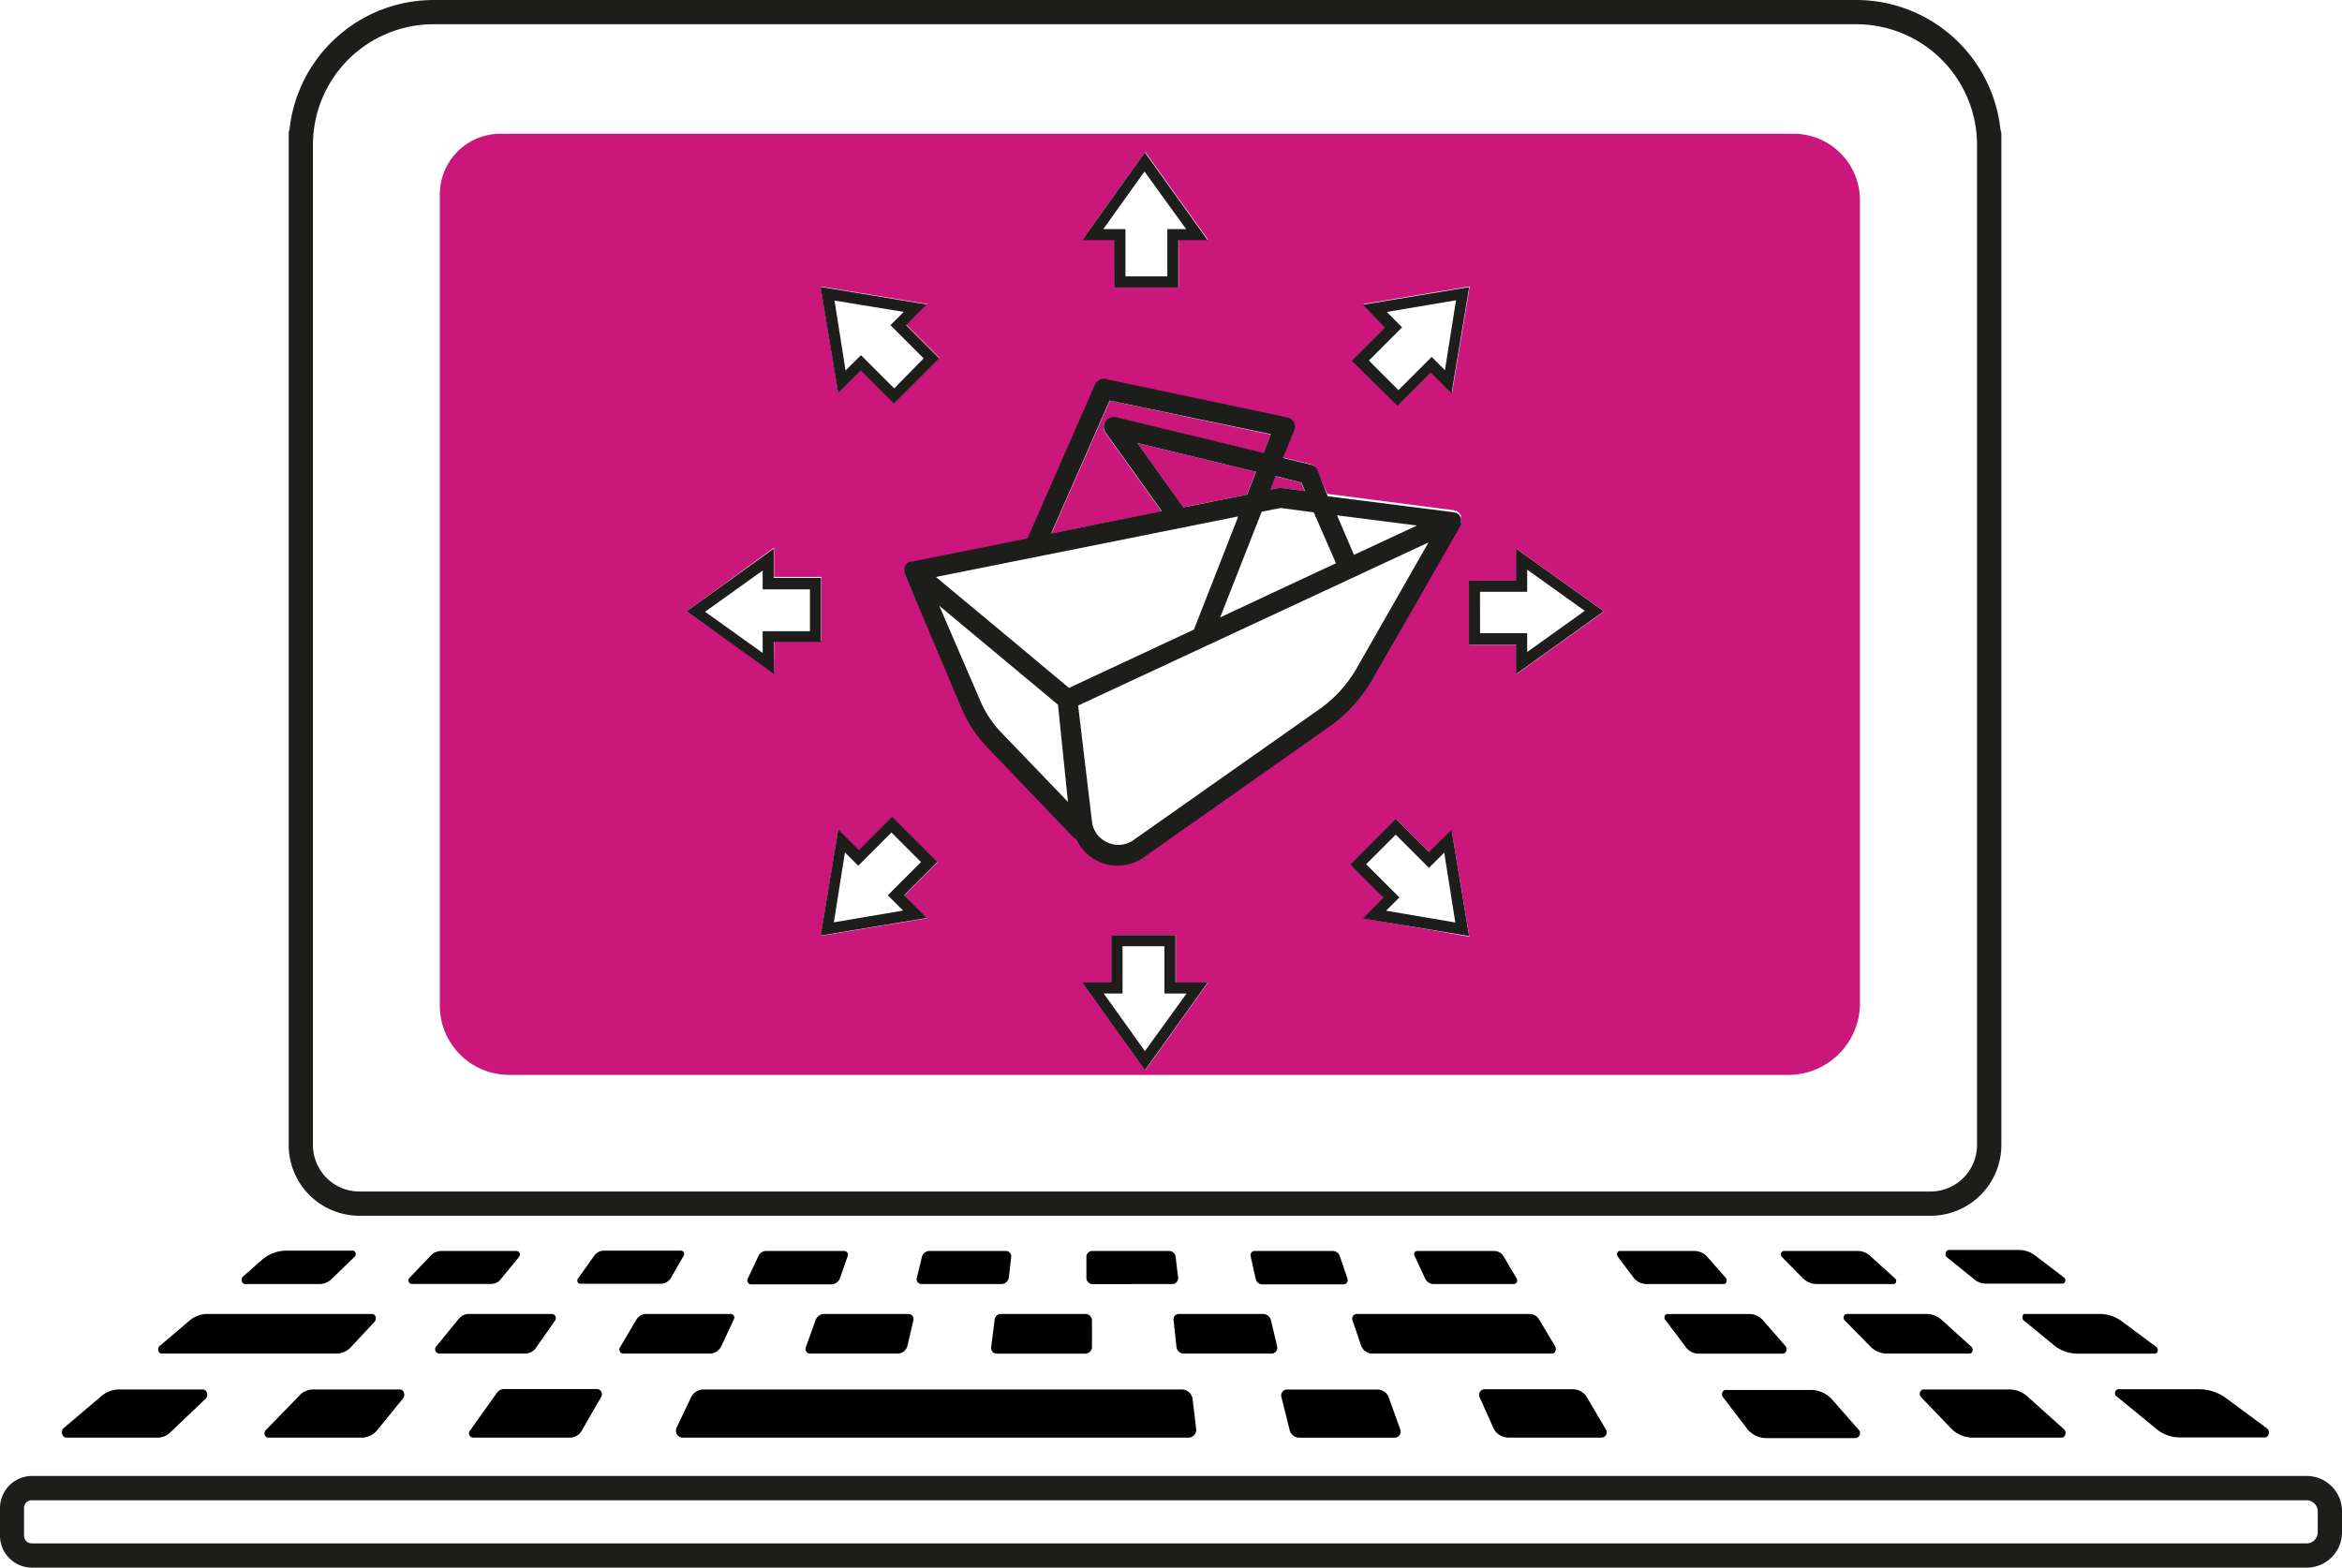 <svg xmlns="http://www.w3.org/2000/svg" width="221.08" height="148" viewBox="0 0 221.08 148">
  <g id="Vrstva_4" data-name="Vrstva 4" transform="translate(-54 -86.92)">
    <path id="Path_8" data-name="Path 8" d="M271.647,222.42H56.891a.711.711,0,0,0-.721.711v2.634a.721.721,0,0,0,.721.721H271.647a1.045,1.045,0,0,0,1.045-1.045v-1.986a1.045,1.045,0,0,0-1.045-1.035Z" transform="translate(0.098 6.144)" fill="none"/>
    <path id="Path_9" data-name="Path 9" d="M82.26,188.3v6.627a4.39,4.39,0,0,0,4.38,4.38H234.954a4.39,4.39,0,0,0,4.39-4.38V100.493A11.394,11.394,0,0,0,227.96,89.12H93.633A11.384,11.384,0,0,0,82.26,100.493Zm11.98-83.136a5.718,5.718,0,0,1,5.728-5.718h122.1a6.272,6.272,0,0,1,6.272,6.272v75.819a6.763,6.763,0,0,1-6.763,6.763H100.8a6.533,6.533,0,0,1-6.533-6.533Z" transform="translate(1.281 0.1)" fill="none"/>
    <path id="Path_10" data-name="Path 10" d="M159.362,133.584l-5.331-7.443a.93.93,0,0,1,0-1.045.941.941,0,0,1,.993-.4l13.924,3.376.7-1.767-15.178-3.2-5.519,12.544Z" transform="translate(4.306 1.641)" fill="#cb167c"/>
    <path id="Path_11" data-name="Path 11" d="M167.9,129.648,156.68,126.93,161.029,133h0l6.021-1.2Z" transform="translate(4.656 1.814)" fill="#cb167c"/>
    <path id="Path_12" data-name="Path 12" d="M100.285,187.854H221.012a6.763,6.763,0,0,0,6.763-6.763V105.272A6.272,6.272,0,0,0,221.5,99H99.448a5.718,5.718,0,0,0-5.729,5.718v76.6a6.533,6.533,0,0,0,6.565,6.533Zm39.43-14.792-10.035,1.662,1.662-10.035,1.955,1.955,3.136-3.136,4.275,4.275-3.136,3.136Zm20.593,14.353-5.917-8.279h2.76v-4.464h6.042v4.464h3.042ZM180.9,173.063l1.965-1.934-3.136-3.136,4.275-4.275,3.136,3.136,2.091-2.091L190.9,174.8Zm14.447-31.852V138.18l8.279,5.917-8.279,5.927v-2.77H190.9v-6.042ZM180.9,115.077l10.035-1.662-1.662,10.035L187.32,121.5l-3.136,3.136-4.275-4.275,3.136-3.136ZM174.285,126.2a.962.962,0,0,1,0,.794l-1.045,2.561,2.645.638a.951.951,0,0,1,.638.544l.962,2.258,11.917,1.547h0l.167.052h.115l.125.094.115.084h0a.344.344,0,0,1,.063.1.8.8,0,0,1,.084.115.92.92,0,0,1,.052.157v.115h0a.8.8,0,0,1,0,.157.585.585,0,0,1,0,.136v.125a.983.983,0,0,1-.063.157h0l-8.237,14.572a13.987,13.987,0,0,1-4.045,4.453l-17.551,12.356h0a4.307,4.307,0,0,1-2.446.774,4.181,4.181,0,0,1-1.777-.387,4.265,4.265,0,0,1-2.091-2.091.951.951,0,0,1-.3-.2l-8.143-8.509h0a12.126,12.126,0,0,1-2.362-3.554l-5.467-12.617h0a.679.679,0,0,1,0-.209.156.156,0,0,1,0-.073.857.857,0,0,1,0-.282h0v-.052a1.044,1.044,0,0,1,.094-.22l.063-.073.136-.146h0a.585.585,0,0,1,.178-.094h.157l10.966-2.2,6.345-14.488a.941.941,0,0,1,1.045-.544l17.018,3.6a.941.941,0,0,1,.617.387Zm-13.976-25.475L166.236,109h-2.77v4.464h-6.042V109h-3.031Zm-20.593,14.353-1.955,1.955,3.136,3.136-4.275,4.275-3.136-3.136-2.153,2.143-1.662-10.035Zm-14.447,23v2.76h4.464v6.042h-4.464v3.042l-8.258-5.833Z" transform="translate(1.801 0.548)" fill="#cb167c"/>
    <path id="Path_13" data-name="Path 13" d="M169.432,131.048a.983.983,0,0,1,.3,0l2.237.282-.345-.8-2.436-.585L168.7,131.2Z" transform="translate(5.201 1.951)" fill="#cb167c"/>
    <path id="Path_14" data-name="Path 14" d="M271.745,220.22H56.99a3.032,3.032,0,0,0-2.99,3v2.634a3.021,3.021,0,0,0,3.021,3.021H271.745a3.335,3.335,0,0,0,3.335-3.335v-1.986A3.335,3.335,0,0,0,271.745,220.22Zm1.045,5.321a1.045,1.045,0,0,1-1.045,1.045H56.99a.721.721,0,0,1-.721-.721v-2.634a.711.711,0,0,1,.721-.711H271.745a1.045,1.045,0,0,1,1.045,1.045Z" transform="translate(0 6.045)" fill="#1d1d1b"/>
    <path id="Path_15" data-name="Path 15" d="M68.614,209.332H85.131a1.871,1.871,0,0,0,1.349-.617l2.237-2.394c.24-.251.084-.732-.24-.732H72.9a2.561,2.561,0,0,0-1.652.627l-2.822,2.394C68.165,208.831,68.29,209.332,68.614,209.332Z" transform="translate(0.648 5.381)"/>
    <path id="Path_16" data-name="Path 16" d="M93.645,209.332h8.133a1.244,1.244,0,0,0,1.045-.564l1.777-2.53a.4.4,0,0,0-.251-.648H96.467a1.244,1.244,0,0,0-.951.47l-2.091,2.561A.414.414,0,0,0,93.645,209.332Z" transform="translate(1.782 5.381)"/>
    <path id="Path_17" data-name="Path 17" d="M110.306,209.332h8.237a1.254,1.254,0,0,0,1.045-.774l1.15-2.457a.345.345,0,0,0-.261-.512H112.47a1.129,1.129,0,0,0-.962.585L110,208.726a.387.387,0,0,0,.3.606Z" transform="translate(2.536 5.381)"/>
    <path id="Path_18" data-name="Path 18" d="M127.681,206.207l-.909,2.519a.439.439,0,0,0,.345.606h8.363a.972.972,0,0,0,.9-.815l.533-2.279a.491.491,0,0,0-.408-.648h-8.028A.868.868,0,0,0,127.681,206.207Z" transform="translate(3.298 5.381)"/>
    <path id="Path_19" data-name="Path 19" d="M144.378,205.59a.585.585,0,0,0-.544.554l-.324,2.551a.533.533,0,0,0,.46.638h8.478a.638.638,0,0,0,.575-.679v-2.394a.627.627,0,0,0-.575-.669Z" transform="translate(4.058 5.381)"/>
    <path id="Path_20" data-name="Path 20" d="M169.744,208.611l-.554-2.352a.8.8,0,0,0-.742-.669H160.43a.512.512,0,0,0-.449.606l.261,2.436a.721.721,0,0,0,.659.7h8.363a.554.554,0,0,0,.481-.721Z" transform="translate(4.805 5.381)"/>
    <path id="Path_21" data-name="Path 21" d="M186.8,209.332h8.164c.293,0,.47-.4.3-.69l-1.505-2.519a1.045,1.045,0,0,0-.857-.533h-16.4a.449.449,0,0,0-.355.627l.774,2.279a1.171,1.171,0,0,0,1.045.836H186.8Z" transform="translate(5.537 5.381)"/>
    <path id="Path_22" data-name="Path 22" d="M76.165,203.027h6.993a1.673,1.673,0,0,0,1.16-.481l2.164-2.091c.209-.2.094-.585-.167-.585H80.043a3.544,3.544,0,0,0-2.31.878l-1.725,1.516C75.674,202.5,75.82,203.027,76.165,203.027Z" transform="translate(0.989 5.122)"/>
    <path id="Path_23" data-name="Path 23" d="M99.6,202.566l1.714-2.091a.345.345,0,0,0-.209-.575H94.016a1.38,1.38,0,0,0-1.045.46l-2,2.091a.334.334,0,0,0,.188.564h7.5a1.2,1.2,0,0,0,.941-.449Z" transform="translate(1.672 5.123)"/>
    <path id="Path_24" data-name="Path 24" d="M114.973,202.442l1.2-2.091a.314.314,0,0,0-.22-.481h-7.317a1.129,1.129,0,0,0-.92.5l-1.526,2.143a.309.309,0,0,0,.188.481h7.631a1.108,1.108,0,0,0,.962-.554Z" transform="translate(2.364 5.122)"/>
    <path id="Path_25" data-name="Path 25" d="M130.647,199.9h-7.391a.815.815,0,0,0-.732.5l-.983,2.091a.376.376,0,0,0,.272.565h7.6a.909.909,0,0,0,.847-.669l.679-1.944a.366.366,0,0,0-.293-.544Z" transform="translate(3.06 5.123)"/>
    <path id="Path_26" data-name="Path 26" d="M145.268,199.9h-7.317a.763.763,0,0,0-.69.606l-.46,1.913a.46.46,0,0,0,.387.606h7.621a.732.732,0,0,0,.679-.7l.209-1.808a.523.523,0,0,0-.429-.617Z" transform="translate(3.754 5.123)"/>
    <path id="Path_27" data-name="Path 27" d="M160.264,203.026a.564.564,0,0,0,.491-.669l-.22-1.85a.638.638,0,0,0-.6-.606h-7.317a.554.554,0,0,0-.512.6v1.892a.6.6,0,0,0,.544.638Z" transform="translate(4.449 5.123)"/>
    <path id="Path_28" data-name="Path 28" d="M176.056,202.451l-.69-2.028a.711.711,0,0,0-.659-.523h-7.432a.4.4,0,0,0-.335.512l.47,2.091a.659.659,0,0,0,.606.554h7.736a.418.418,0,0,0,.3-.606Z" transform="translate(5.121 5.123)"/>
    <path id="Path_29" data-name="Path 29" d="M183.488,203.026h7.652a.345.345,0,0,0,.24-.523l-1.2-2.038a1.045,1.045,0,0,0-.909-.564h-7.317a.3.3,0,0,0-.22.439l.972,2.091a.93.93,0,0,0,.784.6Z" transform="translate(5.79 5.123)"/>
    <path id="Path_30" data-name="Path 30" d="M60.019,216.957h8.624a1.683,1.683,0,0,0,1.15-.47l3.366-3.2c.3-.293.136-.878-.261-.878H64.974a2.613,2.613,0,0,0-1.683.648l-3.523,2.99C59.433,216.33,59.6,216.957,60.019,216.957Z" transform="translate(0.253 5.69)"/>
    <path id="Path_31" data-name="Path 31" d="M82.385,212.41a1.756,1.756,0,0,0-1.244.617L78,216.257c-.23.251-.084.7.23.7h8.844a1.913,1.913,0,0,0,1.474-.732l2.415-2.969c.261-.314.073-.847-.293-.847Z" transform="translate(1.083 5.69)"/>
    <path id="Path_32" data-name="Path 32" d="M96.737,216.959h9.157a1.3,1.3,0,0,0,1.119-.69l1.808-3.136a.5.5,0,0,0-.335-.763H99.643a.826.826,0,0,0-.669.376l-2.5,3.512a.408.408,0,0,0,.261.7Z" transform="translate(1.92 5.689)"/>
    <path id="Path_33" data-name="Path 33" d="M115.615,216.957h47.866a.742.742,0,0,0,.659-.889l-.324-2.707a1.045,1.045,0,0,0-.92-.951H117.591a1.3,1.3,0,0,0-1.15.794l-1.317,2.76a.669.669,0,0,0,.491.993Z" transform="translate(2.768 5.69)"/>
    <path id="Path_34" data-name="Path 34" d="M170.474,216.162a.951.951,0,0,0,.889.8h9.1a.585.585,0,0,0,.46-.815l-1.045-2.906a1.15,1.15,0,0,0-1.045-.826h-8.645a.564.564,0,0,0-.47.721Z" transform="translate(5.246 5.691)"/>
    <path id="Path_35" data-name="Path 35" d="M188.877,215.965a1.589,1.589,0,0,0,1.422.993h8.844a.5.5,0,0,0,.376-.794l-1.735-2.948a1.568,1.568,0,0,0-1.328-.826H188.02a.533.533,0,0,0-.387.784Z" transform="translate(6.057 5.689)"/>
    <path id="Path_36" data-name="Path 36" d="M206.307,208.695a1.453,1.453,0,0,0,1.181.638h8c.314,0,.46-.46.24-.711l-2.091-2.4a1.746,1.746,0,0,0-1.317-.627h-7.736c-.24,0-.366.335-.209.544Z" transform="translate(6.816 5.381)"/>
    <path id="Path_37" data-name="Path 37" d="M224.557,209.332h7.809c.293,0,.408-.439.178-.648l-2.812-2.54a2.091,2.091,0,0,0-1.4-.554h-7.558c-.261,0-.387.4-.188.606L223,208.653A2.2,2.2,0,0,0,224.557,209.332Z" transform="translate(7.549 5.381)"/>
    <path id="Path_38" data-name="Path 38" d="M236.756,206.2l2.8,2.3a3.554,3.554,0,0,0,2.258.836h7.317c.282,0,.387-.439.146-.627l-3.251-2.415a3.449,3.449,0,0,0-2.091-.7h-7.108C236.641,205.59,236.526,206.019,236.756,206.2Z" transform="translate(8.281 5.381)"/>
    <path id="Path_39" data-name="Path 39" d="M210.306,202.461l-1.735-1.976a1.652,1.652,0,0,0-1.234-.585H200.3c-.24,0-.355.324-.209.533l1.453,1.934a1.589,1.589,0,0,0,1.244.659h7.317C210.358,203.026,210.452,202.66,210.306,202.461Z" transform="translate(6.622 5.123)"/>
    <path id="Path_40" data-name="Path 40" d="M218.238,203.026h7.223c.24,0,.335-.355.146-.523l-2.394-2.164a1.714,1.714,0,0,0-1.119-.439H215.1c-.251,0-.376.376-.178.575l1.934,1.965a1.913,1.913,0,0,0,1.38.585Z" transform="translate(7.293 5.123)"/>
    <path id="Path_41" data-name="Path 41" d="M229.805,200.489l2.592,2.091a1.7,1.7,0,0,0,1.1.408h7.234c.272,0,.366-.408.146-.575l-2.749-2.091a2.519,2.519,0,0,0-1.505-.512h-6.669A.417.417,0,0,0,229.805,200.489Z" transform="translate(7.966 5.119)"/>
    <path id="Path_42" data-name="Path 42" d="M211.747,215.952A2.342,2.342,0,0,0,213.629,217h8.5a.47.47,0,0,0,.272-.794l-2.436-2.77a2.707,2.707,0,0,0-2.038-.983h-8.081c-.293,0-.449.418-.251.679Z" transform="translate(7.051 5.692)"/>
    <path id="Path_43" data-name="Path 43" d="M230.3,216.069a2.885,2.885,0,0,0,2.091.889h8.363c.355,0,.5-.533.23-.784l-3.429-3.073a2.519,2.519,0,0,0-1.7-.69h-8.143c-.324,0-.47.481-.23.721Z" transform="translate(7.861 5.69)"/>
    <path id="Path_44" data-name="Path 44" d="M245.105,213.028l3.763,3.084a3.481,3.481,0,0,0,2.237.826h8.028c.387,0,.533-.6.209-.847l-3.795-2.812a4.349,4.349,0,0,0-2.592-.889h-7.683A.371.371,0,0,0,245.105,213.028Z" transform="translate(8.66 5.689)"/>
    <path id="Path_45" data-name="Path 45" d="M86.739,201.7H235.053a6.69,6.69,0,0,0,6.69-6.68V99.548a1.1,1.1,0,0,0-.084-.376A13.694,13.694,0,0,0,228.07,86.92H93.733A13.694,13.694,0,0,0,80.143,99.171a1.045,1.045,0,0,0-.073.376V195.03a6.68,6.68,0,0,0,6.669,6.669Zm-4.38-101.106A11.384,11.384,0,0,1,93.733,89.209H228.06a11.394,11.394,0,0,1,11.384,11.384V195.03a4.39,4.39,0,0,1-4.39,4.38H86.739a4.39,4.39,0,0,1-4.38-4.38V100.593Z" transform="translate(1.182)" fill="#1d1d1b"/>
    <path id="Path_46" data-name="Path 46" d="M154.762,113.433H160.8v-4.464h2.77l-5.927-8.279-5.917,8.279h3.031Zm6.774-5.509h-1.777v4.464h-3.951v-4.464h-2.091l3.889-5.436Z" transform="translate(4.432 0.624)" fill="#1d1d1b"/>
    <path id="Path_47" data-name="Path 47" d="M160.532,171.38H154.49v4.464h-2.76l5.917,8.279,5.927-8.279h-3.042Zm-2.885,10.945-3.889-5.436h1.777v-4.464h3.951v4.464h2.091Z" transform="translate(4.432 3.83)" fill="#1d1d1b"/>
    <path id="Path_48" data-name="Path 48" d="M180.4,124.067l3.136-3.136,1.955,1.955,1.662-10.035-10.035,1.662,2.091,2.153L176.07,119.8Zm5.509-9.973-1.045,6.6-1.254-1.254-3.136,3.136-2.791-2.791,3.136-3.136-1.443-1.453Z" transform="translate(5.535 1.176)" fill="#1d1d1b"/>
    <path id="Path_49" data-name="Path 49" d="M134.863,160.68l-3.136,3.136-1.955-1.955L128.11,171.9l10.035-1.662L136,168.091l3.136-3.136Zm-5.509,9.973,1.045-6.6,1.254,1.254,3.136-3.136,2.791,2.791-3.136,3.136,1.443,1.443Z" transform="translate(3.361 3.345)" fill="#1d1d1b"/>
    <path id="Path_50" data-name="Path 50" d="M186.65,145.544H191.1v2.77l8.279-5.927L191.1,136.47V139.5H186.65Zm1.045-5h4.453v-2.091l5.436,3.889-5.436,3.889v-1.777H187.7Z" transform="translate(6.015 2.247)" fill="#1d1d1b"/>
    <path id="Path_51" data-name="Path 51" d="M124.227,145.272h4.464V139.23h-4.464v-2.76L116,142.387l8.279,5.927Zm-1.045,1.045-5.436-3.889,5.436-3.889v1.777h4.464v3.951h-4.464Z" transform="translate(2.811 2.247)" fill="#1d1d1b"/>
    <path id="Path_52" data-name="Path 52" d="M183.372,164.016l-3.136-3.136-4.3,4.307,3.136,3.136-1.955,1.955,10.035,1.662L185.494,161.9Zm-4.056,5.53,1.254-1.254-3.136-3.136,2.791-2.791,3.136,3.136,1.443-1.443,1.045,6.6Z" transform="translate(5.529 3.354)" fill="#1d1d1b"/>
    <path id="Path_53" data-name="Path 53" d="M131.905,120.722l3.136,3.136,4.275-4.275-3.136-3.136,1.955-1.955L128.1,112.83l1.662,10.035Zm4.045-5.53-1.254,1.254,3.136,3.136-2.781,2.833-3.136-3.136-1.453,1.443-1.045-6.6Z" transform="translate(3.36 1.175)" fill="#1d1d1b"/>
    <path id="Path_54" data-name="Path 54" d="M153.639,121.716,147.293,136.2l-10.966,2.2h-.157a.586.586,0,0,0-.178.094h0l-.136.146-.063.073a1.044,1.044,0,0,0-.094.22v.052h0a.858.858,0,0,0,0,.282.157.157,0,0,0,0,.073.68.68,0,0,0,0,.209h0l5.415,12.805a12.126,12.126,0,0,0,2.362,3.554h0l8.143,8.509a.952.952,0,0,0,.3.2,4.265,4.265,0,0,0,2.091,2.091,4.181,4.181,0,0,0,1.777.387,4.307,4.307,0,0,0,2.5-.8h0l17.551-12.356a13.987,13.987,0,0,0,4.045-4.453l8.269-14.468h0a.981.981,0,0,0,.063-.157v-.125a.585.585,0,0,0,0-.136.8.8,0,0,0,0-.157h0v-.115a.92.92,0,0,0-.052-.157.793.793,0,0,0-.084-.115.344.344,0,0,0-.063-.1h0l-.115-.084-.125-.094h-.115l-.167-.052h0l-11.865-1.505-.941-2.436a.951.951,0,0,0-.638-.544l-2.645-.638,1.045-2.561a.962.962,0,0,0,0-.794.941.941,0,0,0-.638-.47l-17.018-3.6a.941.941,0,0,0-1.16.544ZM162,133.267l-4.349-6.073,11.217,2.718-.847,2.153ZM154.83,164.9a2.457,2.457,0,0,1-1.453-1.965l-1.307-10.955,33.075-15.4-6.795,11.9a12.1,12.1,0,0,1-3.554,3.878l-17.551,12.356a2.456,2.456,0,0,1-2.415.188Zm12.356-30.775L163,144.807l-11.791,5.509-6.157-5.143-6.408-5.331Zm-28.224,8.436,11.206,9.335.941,9.178-6.272-6.523h0a10.015,10.015,0,0,1-2-3.011Zm39.148-4.809-1.6-3.732,7.547.962Zm-1.7.794-6.094,2.843-4.84,2.268,3.92-9.973,1.777-.355,3.136.408Zm-3.261-7.621.345.8-2.237-.282a.983.983,0,0,0-.3,0l-.732.146.491-1.265Zm-2.885-4.568-.7,1.767-13.924-3.376a.941.941,0,0,0-.993.4.93.93,0,0,0,0,1.045l5.331,7.443-10.453,2.091,5.519-12.544Z" transform="translate(3.704 1.551)" fill="#1d1d1b"/>
  </g>
</svg>
